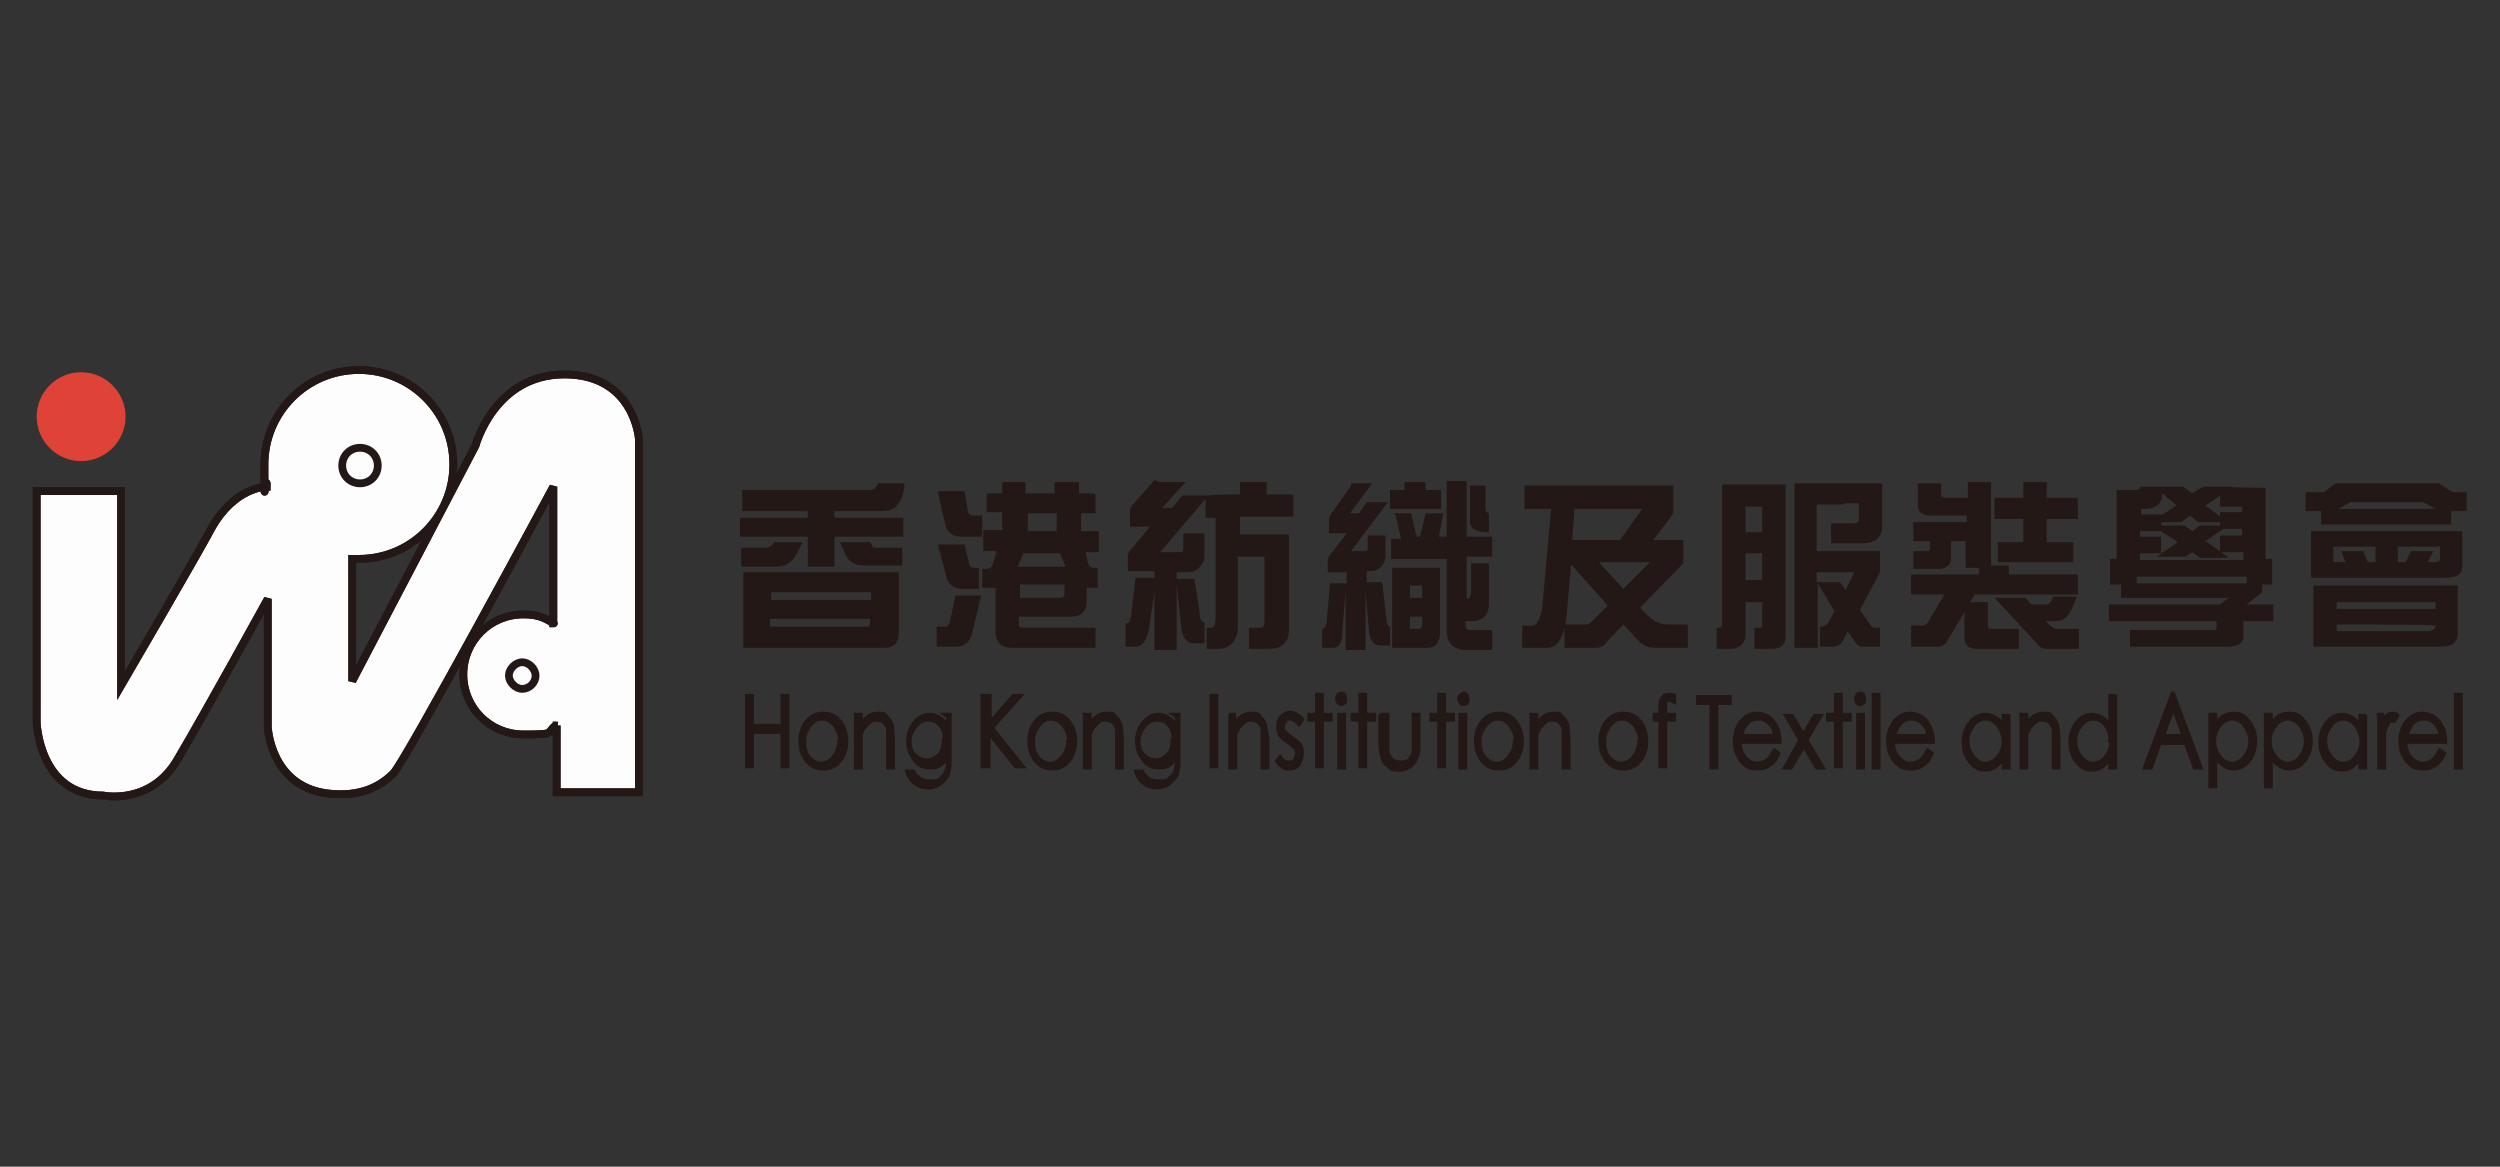 <svg xmlns="http://www.w3.org/2000/svg" id="_&#x5716;&#x5C64;_1" data-name="&#x5716;&#x5C64;_1" viewBox="0 0 225 105"><rect x="0" y="0" width="225" height="105" fill="#333333" stroke="none"/><defs><style>      .st0, .st1 {        fill: #231815;      }      .st2, .st3 {        fill: none;      }      .st3, .st1, .st4 {        stroke: #231815;      }      .st3, .st4 {        stroke-width: .7px;      }      .st1 {        stroke-width: .3px;      }      .st4 {        fill: #fdfdfd;      }      .st5 {        fill: #df4338;      }    </style></defs><rect class="st2" x="-8185.4" y="-3906.3" width="9759.9" height="6642"></rect><rect class="st2" x="-8185.4" y="-3758.4" width="9759.9" height="6642"></rect><rect class="st2" x="-8185.4" y="-3758.4" width="9759.9" height="6642"></rect><rect class="st2" x="-8185.4" y="-3758.4" width="9759.9" height="6642"></rect><g><g><path class="st0" d="M79,43.5h2.4c0,.9-.3,1.6-.7,2-.3.4-.8.5-1.5.5h-4.1v.6h6.2v1.7h-6.2v2.7h-2.4v-2.7h-6.1v-1.7h6.1v-.6h-5.9v-1.9h11.5c.3,0,.6-.2.7-.6ZM69.6,48.8h2.6c-.4,1-.8,1.6-1.1,1.8-.4.3-.8.4-1.3.4h-3.1v-1.7h2.2c.3,0,.6-.2.8-.5ZM66.9,51.5h14v5.4c0,.9-.4,1.4-1.2,1.4h-12.8v-6.7ZM69.4,54h9v-.7h-9v.7ZM78.1,56.4c.1,0,.2-.2.2-.5v-.2h-9v.7h8.8ZM75.6,48.8h2.7l.2.3c0,.2.2.2.4.2h2.3v1.6h-3.4c-.8,0-1.4-.3-1.7-1l-.5-1.1Z"></path><path class="st0" d="M86,53.6h2.3l-.8,3.4c-.2.8-.7,1.2-1.5,1.2h-1.7v-1.8h.9c.1,0,.2-.2.3-.5l.5-2.3ZM84.5,44.2h2.3l.3,1.7c0,.3.2.5.5.5h.8v1.9h-1.9c-.7,0-1.2-.3-1.4-1l-.7-3ZM84.5,49h2.3l.4,1.6c0,.3.2.5.5.5h.4v1.9h-1.5c-.7,0-1.2-.3-1.4-1l-.8-3ZM98.6,44.5v1.7h-1.3v1.6h1.6v1.9h-1.2l.2.9c.1.4.3.5.6.5h.3v1.8h-1v1.2c0,.9-.5,1.4-1.4,1.4h-4.7v.7c0,.2.1.3.4.3h6.5v1.8h-7.6c-.9,0-1.4-.5-1.4-1.5v-3.9h-1.2v-1.7h.4c.3,0,.5-.2.6-.6l.3-1h-1.2v-1.9h1.7v-1.6h-1.4v-1.7h1.4v-1h2.1v1h2.6v-1h2.2v1h1.3ZM91.6,51h4.3l-.5-1.2h-3.3l-.5,1.2ZM91.8,52.6v1.2h3.6c.2,0,.4-.1.4-.3v-.9h-3.9ZM95.1,47.8v-1.6h-2.6v1.6h2.6Z"></path><path class="st0" d="M104.4,43.4h2.3l-2.1,2.3h.9l.9-1.1h2.4c0-.1,2.8-.1,2.8-.1v-1.1h2.4v1.1h2.4v2h-4.8v1.6h4.4v8.6c0,1.1-.6,1.7-1.8,1.7h-1.8v-1.9h1c.3,0,.4-.2.4-.5v-5.9h-2.4v6.5c0,.5-.2.9-.5,1.3-.3.3-.7.5-1.2.5h-1.1v-1.9h.4c.3,0,.4-.3.4-.9v-9h-.9v-1.7l-4.1,4.8h1.8c.2,0,.3-.1.3-.3v-1.4h1.9v2.1c0,.3-.1.6-.4.9-.3.4-.7.5-1.2.5h-.9v.6h1.6l.5,3.3c0,.4.2.6.4.6v1.9h-1c-.6,0-1-.5-1.1-1.6l-.4-3.6v5.8h-2v-5.2l-.5,3.3c-.2,1.1-.6,1.6-1.3,1.6h-.8v-2.1h.2c.1,0,.2-.2.3-.7l.4-3.4h1.7v-.6h-2.4v-1.4c0-.2.2-.5.5-.8l1.5-1.8h-1.8v-1.5c0,0,0-.2.1-.3l2.1-2.4Z"></path><path class="st0" d="M121.6,43.5h1.9l-2,2.7h.8l.7-1h1.9l-3.3,4.4h1.2c.2,0,.3,0,.3-.2v-1.2h1.6v1.9c0,.2-.1.5-.3.8-.3.3-.6.5-1,.5h-.4v1h1.4l.4,3.5c0,.3.2.5.3.5v1.7h-.9c-.6,0-.9-.5-1-1.4l-.3-3.5v5.3h-1.8v-5.3l-.3,3.8c0,.8-.3,1.3-.8,1.3h-1v-1.7h.1c.1,0,.2-.2.3-.6l.3-3.5h1.5v-1h-1.7v-1.1c0-.2.1-.4.4-.7l1.3-1.7h-1.6v-1.2c0-.1,0-.2.1-.4l1.9-2.7ZM125.4,46.2h1.6l.5,2.1h.3l.5-2.1h1.6l-.4,2.1h.7v-5h1.8v5h2.3v1.8h-2.3v3.8h.1c.2,0,.3-.3.3-.9v-2.3h1.6v3.7c0,.4-.1.8-.4,1.1-.2.2-.5.4-1,.4h-.7v.4c0,.2.1.4.5.4h1.9v1.8h-2.3c-1.2,0-1.8-.6-1.8-1.8v-6.4h-5v-1.8h.9l-.5-2.1ZM126.3,43.4h2v.7h1.4v1.7h-4.6v-1.7h1.3v-.7ZM125.3,51.1h4.3v5.8c0,.9-.4,1.4-1.1,1.4h-3.2v-7.2ZM126.9,53.8h1.1v-1.1h-1.1v1.1ZM127.7,56.6c.2,0,.3-.2.3-.5v-.6h-1.1v1.1h.8ZM132.2,43.7h1.5v1.9c0,.3,0,.5.3.6v1.7c-.6,0-1.1-.1-1.4-.3-.2-.2-.3-.4-.3-.7v-3.1Z"></path><path class="st0" d="M137,43.7h13.6v2.5l-1.8,2.4h2.7v2.1l-3.9,4,.5.5c.6.7,1.3,1,2,1h1.8v2.1h-3c-.6,0-1-.2-1.5-.7l-1.3-1.4-1.6,1.7c-.2.3-.5.4-.9.4h-2.8v-2.1h1.9c.2,0,.3,0,.5-.2l1.5-1.5-3.3-3.7-.4,4.5c-.2,2-.8,3-1.7,3h-2.3v-2h.9c.4,0,.7-.5.9-1.6l.8-8.9h-2.4v-2.1ZM141.7,45.8l-.2,2.8h4.3l2-2.8h-6.1ZM143.9,50.6l2.2,2.4,2.4-2.4h-4.5Z"></path><path class="st0" d="M157,43.6h3.7v13.7c0,.7-.4,1.1-1.2,1.1h-1.6v-1.9h.5c.2,0,.2-.1.2-.3v-2h-1.5v2.8c0,.9-.5,1.4-1.4,1.4h-1.2v-1.9h.1c.3,0,.4-.1.4-.4v-12.5h1.9ZM157.1,47.9h1.5v-2.3h-1.5v2.3ZM157.1,52.2h1.5v-2.4h-1.5v2.4ZM165.9,45.4h-2.4v4.2h5.7v1.9l-1.8,3.4.9,1.3c.1.2.3.3.5.3h.4v1.7h-1.6c-.3,0-.5-.2-.7-.5l-.6-.9-.4.8c-.2.4-.5.6-1,.6h-1.1v-1.8h.1c.2,0,.4-.1.6-.3l.6-1.1-1.5-2.5v5.8h-2.1v-14.8h7.9v3.8c0,1.1-.6,1.6-1.9,1.6h-2.7v-1.8h2c.3,0,.5-.1.5-.4v-1.4h-1.3ZM163.5,52.4h2.1l.5.7.8-1.6h-3.4v.9Z"></path><path class="st0" d="M172.6,43.5h2.1v1c0,.2.1.3.4.3h2v-1.4h2.1v7.5h1.6v.8h6.2v1.8h-9.3l-.4.7h1.6v2.1c0,.2.1.3.4.3h2.4v1.8h-3.7c-.8,0-1.2-.3-1.2-1v-2.3l-1.5,2.5c-.2.4-.5.6-.8.6h-2.5v-1.9h1.1c.2,0,.4-.2.6-.6l1.3-2.2h-3v-1.8h6.1v-.6h-1.2v-2.4h-1.3v1.5c0,.6-.4,1-1.1,1h-2.3v-1.6h1.2c.2,0,.3,0,.3-.3v-.6h-1.5v-1.7h4.8v-.6h-3.2c-.8,0-1.2-.3-1.2-1v-2ZM184.7,53.7h2.2c-.3.9-.6,1.5-.9,1.8-.3.3-.6.4-1,.4h-.9l.3.3c.3.3.5.4.9.4h1.8v1.8h-2.9c-.3,0-.6-.1-.8-.4l-3.9-4.2h2.8l.5.6h1.4c.2,0,.4-.2.6-.7ZM187,44.8v1.9h-2.8v2.1h2.4v1.8h-6.8v-1.8h2.3v-2.1h-2.6v-1.9h2.6v-1.4h2.1v1.4h2.8Z"></path><path class="st0" d="M192.7,43.8h1.9c0,0,1.9,0,1.9,0l.8.6,1-.6h2.6-.2c0,.1,3.2.1,3.2.1v6.4h.6v2.3h-.9v.7l-1.4,1.1h2.4v1.5h-2.7v1.4c0,.6-.5.9-1.4.9h-8.8v-1.5h7.5c.2,0,.3,0,.3-.3v-.5h-9.7v-1.5h10l.8-.6h-9.7v-1.2h-1v-2.3h.6v-6.2h1.7c.2,0,.4-.1.5-.4ZM192.3,52.5h9.9v-.6h-9.9v.6ZM194.5,46.4l1.4-.9-1.3-1.1h0c0,.9-.5,1.4-1.6,1.4h-.3v.5h1.9v.2ZM192.7,50.4h9.2v-.7h-2l.7.5h-2.6l-.7-.5-.6.4h-2.6l1.9-1.3-1.5-1h0s-1.9,0-1.9,0v.5h1.9v1.5h-1.9v.6ZM199.8,47.3v-.3h-2l-.7-.6-.8.6h-1.8v.3h2.1l.7.5.7-.5h1.8ZM199.8,46.5v-.4h2v-.5h-2v-1l-1.3.9,1.3,1ZM199.8,49.6v-1.4h2v-.6h-1.7l-1.6,1.1,1.3.9Z"></path><path class="st0" d="M210.2,43.5h9.3l.9.6c.2.1.3.2.5.2h1.1v1.7h-1.4v1.2h-11.7v-1.2h-1.4v-1.7h1.4c.2,0,.3,0,.5-.2l.8-.6ZM208,47.8h13.6v3.2c0,.7-.5,1-1.5,1h-12.1v-4.3ZM208.2,52.7h13v4.3c0,.8-.5,1.2-1.5,1.2h-11.5v-5.5ZM213.8,50.6v-1.4h-3.8v1.4h1.1l-.4-1h2l.4,1h.7ZM210.3,54.8h8.9v-.6h-8.9v.6ZM218.8,56.7c.2,0,.4-.1.4-.4h0c0-.1-8.9-.1-8.9-.1v.6h8.5ZM210.5,45.8h8.7l-1.1-.6h-6.6l-1,.6ZM219.1,50.6c.3,0,.5-.1.5-.3v-1.1h-3.8v1.4h.7l.5-1h2l-.5,1h.7Z"></path></g><g><path class="st1" d="M67.2,62.6h.5v2.7h2.7v-2.7h.5v6.4h-.5v-3.1h-2.7v3.1h-.5v-6.4Z"></path><path class="st1" d="M72,66.7c0-.7.2-1.3.6-1.8.4-.5.9-.7,1.5-.7s1.1.2,1.5.7c.4.5.6,1.1.6,1.8s-.2,1.3-.6,1.8c-.4.5-.9.7-1.5.7s-1.1-.2-1.5-.7c-.4-.5-.6-1.1-.6-1.8ZM75.6,66.7c0-.5-.2-1-.5-1.4-.3-.4-.7-.6-1.1-.6s-.8.2-1.1.6c-.3.4-.5.8-.5,1.4s.1,1,.4,1.4c.3.4.7.6,1.1.6s.8-.2,1.1-.6c.3-.4.5-.8.5-1.4Z"></path><path class="st1" d="M77,64.3h.5v.9c.4-.7.9-1,1.5-1s.6,0,.8.3c.2.2.4.4.5.8,0,.3.1.8.1,1.4v2.4h-.5v-2.3c0-.6,0-.9,0-1.1,0-.2-.1-.4-.2-.5,0-.1-.2-.2-.3-.3-.1,0-.3-.1-.5-.1s-.4,0-.6.2c-.2.1-.3.3-.5.5s-.2.4-.3.6c0,.2,0,.6,0,1.3v1.7h-.5v-4.8Z"></path><path class="st1" d="M85,64.3h.5v3.7c0,.7,0,1.1-.1,1.4,0,.3-.2.6-.4.8-.2.2-.4.4-.6.5-.3.1-.5.2-.8.2-1,0-1.7-.5-2-1.5h.6c.3.6.8.9,1.5.9s.6,0,.9-.2c.2-.2.4-.4.5-.6.1-.2.2-.6.2-1.1v-.2c-.2.3-.4.5-.7.7-.3.2-.6.2-.9.2-.6,0-1.1-.2-1.4-.7-.4-.5-.6-1-.6-1.7s.2-1.2.6-1.7c.4-.5.9-.7,1.4-.7s1.1.3,1.6,1v-.8ZM85,66.6c0-.5-.1-1-.4-1.3-.3-.4-.7-.5-1.1-.5s-.8.2-1.1.6c-.3.4-.5.8-.5,1.3s.1.9.4,1.2c.3.3.7.5,1.1.5s.8-.2,1.1-.5c.3-.3.4-.8.4-1.3Z"></path><path class="st1" d="M88.5,62.6h.6v2.4l2.1-2.4h.7l-2.6,2.9,2.8,3.5h-.7l-2.4-3v3h-.6v-6.4Z"></path><path class="st1" d="M92.6,66.7c0-.7.2-1.3.6-1.8.4-.5.9-.7,1.5-.7s1.1.2,1.5.7c.4.5.6,1.1.6,1.8s-.2,1.3-.6,1.8c-.4.5-.9.7-1.5.7s-1.1-.2-1.5-.7c-.4-.5-.6-1.1-.6-1.8ZM96.2,66.7c0-.5-.2-1-.5-1.4-.3-.4-.7-.6-1.1-.6s-.8.2-1.1.6c-.3.4-.5.8-.5,1.4s.1,1,.4,1.4c.3.4.7.6,1.1.6s.8-.2,1.1-.6c.3-.4.5-.8.5-1.4Z"></path><path class="st1" d="M97.6,64.3h.5v.9c.4-.7.9-1,1.5-1s.6,0,.8.3c.2.2.4.4.5.8,0,.3.1.8.1,1.4v2.4h-.5v-2.3c0-.6,0-.9,0-1.1,0-.2-.1-.4-.2-.5,0-.1-.2-.2-.3-.3-.1,0-.3-.1-.5-.1s-.4,0-.6.2c-.2.1-.3.3-.5.5s-.2.4-.3.6c0,.2,0,.6,0,1.3v1.7h-.5v-4.8Z"></path><path class="st1" d="M105.6,64.3h.5v3.7c0,.7,0,1.1-.1,1.4,0,.3-.2.6-.4.8-.2.2-.4.4-.6.5-.3.1-.5.2-.8.2-1,0-1.7-.5-2-1.5h.6c.3.6.8.9,1.5.9s.6,0,.9-.2c.2-.2.4-.4.5-.6.1-.2.2-.6.2-1.1v-.2c-.2.3-.4.5-.7.7-.3.2-.6.2-.9.2-.6,0-1.1-.2-1.4-.7-.4-.5-.6-1-.6-1.7s.2-1.2.6-1.7c.4-.5.9-.7,1.4-.7s1.1.3,1.6,1v-.8ZM105.6,66.6c0-.5-.1-1-.4-1.3-.3-.4-.7-.5-1.1-.5s-.8.2-1.1.6c-.3.4-.5.8-.5,1.3s.1.9.4,1.2c.3.3.7.5,1.1.5s.8-.2,1.1-.5c.3-.3.4-.8.4-1.3Z"></path><path class="st1" d="M109,62.6h.5v6.4h-.5v-6.4Z"></path><path class="st1" d="M110.6,64.3h.5v.9c.4-.7.9-1,1.5-1s.6,0,.8.3c.2.2.4.4.5.8,0,.3.2.8.2,1.4v2.4h-.5v-2.3c0-.6,0-.9,0-1.1,0-.2-.1-.4-.2-.5,0-.1-.2-.2-.3-.3-.1,0-.3-.1-.5-.1s-.4,0-.6.2c-.2.1-.3.3-.5.5-.1.2-.2.4-.3.6,0,.2,0,.6,0,1.3v1.7h-.5v-4.8Z"></path><path class="st1" d="M117.2,64.8l-.3.4c-.3-.3-.5-.5-.8-.5s-.3,0-.4.2c-.1.1-.2.3-.2.5s0,.4.2.5c.1.1.3.3.6.5.3.2.6.4.7.6.2.2.2.5.2.8s-.1.7-.3,1c-.2.3-.5.4-.9.4s-.4,0-.6-.2c-.2-.1-.4-.3-.5-.5l.3-.4c.3.4.5.5.8.5s.4,0,.5-.2c.1-.2.2-.4.2-.6s0-.4-.2-.5c-.1-.1-.3-.3-.6-.5-.3-.2-.6-.4-.7-.6-.1-.2-.2-.5-.2-.8s.1-.7.3-.9c.2-.2.5-.4.8-.4s.7.2,1.1.6Z"></path><path class="st1" d="M118.5,62.5h.5v1.8h.8v.5h-.8v4.2h-.5v-4.2h-.7v-.5h.7v-1.8Z"></path><path class="st1" d="M120.3,63c0-.1,0-.3.1-.4,0-.1.2-.2.3-.2s.2,0,.3.1c0,0,.1.2.1.4s0,.3-.1.4c0,0-.2.1-.3.1s-.2,0-.3-.2c0-.1-.1-.2-.1-.3ZM120.5,64.3h.5v4.8h-.5v-4.8Z"></path><path class="st1" d="M122.4,62.5h.5v1.8h.8v.5h-.8v4.2h-.5v-4.2h-.7v-.5h.7v-1.8Z"></path><path class="st1" d="M124.4,64.3h.5v2.3c0,.5,0,.8,0,1,0,.2.1.4.2.5.1.2.2.3.4.4.2,0,.3.1.5.1s.4,0,.6-.1c.2,0,.3-.2.4-.4.1-.2.2-.3.2-.5,0-.2,0-.5,0-1v-2.3h.5v2.4c0,.7,0,1.2-.2,1.5-.1.3-.3.6-.6.8-.3.2-.6.3-1,.3s-.7,0-.9-.3c-.3-.2-.5-.4-.6-.8-.1-.3-.2-.9-.2-1.5v-2.3Z"></path><path class="st1" d="M129.5,62.5h.5v1.8h.8v.5h-.8v4.2h-.5v-4.2h-.7v-.5h.7v-1.8Z"></path><path class="st1" d="M131.3,63c0-.1,0-.3.1-.4s.2-.2.3-.2.2,0,.3.1c0,0,.1.2.1.4s0,.3-.1.4c0,0-.2.1-.3.1s-.2,0-.3-.2-.1-.2-.1-.3ZM131.4,64.3h.5v4.8h-.5v-4.8Z"></path><path class="st1" d="M132.8,66.7c0-.7.2-1.3.6-1.8.4-.5.9-.7,1.5-.7s1.1.2,1.5.7c.4.5.6,1.1.6,1.8s-.2,1.3-.6,1.8c-.4.5-.9.7-1.5.7s-1.1-.2-1.5-.7c-.4-.5-.6-1.1-.6-1.8ZM136.4,66.7c0-.5-.2-1-.5-1.4-.3-.4-.7-.6-1.1-.6s-.8.2-1.1.6c-.3.4-.5.8-.5,1.4s.1,1,.4,1.4c.3.4.7.6,1.1.6s.8-.2,1.1-.6c.3-.4.5-.8.5-1.4Z"></path><path class="st1" d="M137.8,64.3h.5v.9c.4-.7.9-1,1.5-1s.6,0,.8.3c.2.2.4.4.5.8,0,.3.1.8.1,1.4v2.4h-.5v-2.3c0-.6,0-.9,0-1.1,0-.2-.1-.4-.2-.5,0-.1-.2-.2-.3-.3-.1,0-.3-.1-.5-.1s-.4,0-.6.2c-.2.1-.3.3-.5.5-.1.2-.2.4-.3.6,0,.2,0,.6,0,1.3v1.7h-.5v-4.8Z"></path><path class="st1" d="M144,66.7c0-.7.2-1.3.6-1.8.4-.5.9-.7,1.5-.7s1.1.2,1.5.7c.4.5.6,1.1.6,1.8s-.2,1.3-.6,1.8c-.4.5-.9.7-1.5.7s-1.1-.2-1.5-.7c-.4-.5-.6-1.1-.6-1.8ZM147.6,66.7c0-.5-.2-1-.5-1.4-.3-.4-.7-.6-1.1-.6s-.8.2-1.1.6c-.3.4-.5.8-.5,1.4s.1,1,.4,1.4c.3.4.7.6,1.1.6s.8-.2,1.1-.6c.3-.4.5-.8.5-1.4Z"></path><path class="st1" d="M150.7,62.6v.6c-.2-.1-.4-.2-.5-.2s-.3,0-.3.2c0,.1,0,.3,0,.6v.5h.8v.5h-.8v4.2h-.5v-4.2h-.5v-.5h.5v-.6c0-.4,0-.7.2-.9.1-.2.3-.3.6-.3s.4,0,.6.1Z"></path><path class="st1" d="M152.8,63.3v-.6h2.9v.6h-1.2v5.8h-.5v-5.8h-1.2Z"></path><path class="st1" d="M159.7,67.5l.4.3c-.4,1-1.1,1.4-1.9,1.4s-1.1-.2-1.5-.7c-.4-.5-.6-1.1-.6-1.8s.2-1.3.6-1.8c.4-.5.9-.7,1.4-.7s1.1.2,1.5.7c.4.5.6,1.1.6,1.9h-3.6c0,.6.2,1,.5,1.4.3.3.6.5,1,.5.7,0,1.2-.4,1.5-1.1ZM159.7,66.2c0-.5-.2-.8-.5-1.1-.3-.3-.6-.4-1-.4-.7,0-1.2.5-1.5,1.5h3Z"></path><path class="st1" d="M162.4,67.1l-1.2,2h-.6l1.4-2.5-1.3-2.2h.6l1,1.7,1-1.7h.6l-1.3,2.2,1.5,2.5h-.6l-1.2-2Z"></path><path class="st1" d="M165.2,62.5h.5v1.8h.8v.5h-.8v4.2h-.5v-4.2h-.7v-.5h.7v-1.8Z"></path><path class="st1" d="M167,63c0-.1,0-.3.1-.4,0-.1.2-.2.3-.2s.2,0,.3.1c0,0,.1.2.1.4s0,.3-.1.4c0,0-.2.1-.3.1s-.2,0-.3-.2c0-.1-.1-.2-.1-.3ZM167.2,64.3h.5v4.8h-.5v-4.8Z"></path><path class="st1" d="M168.6,62.5h.5v6.6h-.5v-6.6Z"></path><path class="st1" d="M173.5,67.5l.4.3c-.4,1-1.1,1.4-1.9,1.4s-1.1-.2-1.5-.7c-.4-.5-.6-1.1-.6-1.8s.2-1.3.6-1.8c.4-.5.9-.7,1.4-.7s1.1.2,1.5.7c.4.5.6,1.1.6,1.9h-3.6c0,.6.2,1,.5,1.4.3.3.6.5,1,.5.7,0,1.2-.4,1.5-1.1ZM173.5,66.2c0-.5-.2-.8-.5-1.1-.3-.3-.6-.4-1-.4-.7,0-1.2.5-1.5,1.5h3Z"></path><path class="st1" d="M180.8,64.3v4.8h-.5v-.8c-.5.7-1,1-1.6,1s-1-.2-1.4-.7c-.4-.5-.6-1.1-.6-1.8s.2-1.3.6-1.8c.4-.5.9-.7,1.4-.7s1.2.3,1.6,1v-.9h.5ZM180.3,66.7c0-.5-.2-1-.5-1.4-.3-.4-.7-.6-1.1-.6s-.8.2-1.1.6c-.3.4-.5.8-.5,1.4s.2,1,.5,1.4c.3.4.7.6,1.1.6s.8-.2,1.1-.6c.3-.4.5-.8.5-1.4Z"></path><path class="st1" d="M181.9,64.3h.5v.9c.4-.7.9-1,1.5-1s.6,0,.8.3c.2.2.4.4.5.8,0,.3.1.8.1,1.4v2.4h-.5v-2.3c0-.6,0-.9,0-1.1,0-.2-.1-.4-.2-.5,0-.1-.2-.2-.3-.3-.1,0-.3-.1-.5-.1s-.4,0-.6.2c-.2.1-.3.3-.5.5-.1.2-.2.4-.3.6,0,.2,0,.6,0,1.3v1.7h-.5v-4.8Z"></path><path class="st1" d="M190.4,62.5v6.6h-.5v-.8c-.5.7-1,1-1.6,1s-1-.2-1.4-.7c-.4-.5-.6-1.1-.6-1.8s.2-1.3.6-1.8c.4-.5.9-.7,1.4-.7s1.2.3,1.6,1v-2.7h.5ZM189.9,66.7c0-.5-.1-1-.4-1.4-.3-.4-.7-.6-1.1-.6s-.8.2-1.1.6c-.3.4-.5.8-.5,1.4s.2,1,.5,1.4c.3.4.7.6,1.1.6s.8-.2,1.1-.6c.3-.4.5-.8.5-1.4Z"></path><path class="st1" d="M195.6,62.4l2.5,6.7h-.6l-.8-2.2h-2.3l-.8,2.2h-.6l2.5-6.7h.1ZM195.6,63.8l-.9,2.4h1.8l-.9-2.4Z"></path><path class="st1" d="M198.9,64.3h.5v.9c.4-.7.9-1,1.6-1s1,.2,1.4.7c.4.5.6,1.1.6,1.8s-.2,1.3-.6,1.8c-.4.5-.9.7-1.4.7s-1.1-.3-1.6-1v2.6h-.5v-6.5ZM202.5,66.7c0-.5-.2-1-.5-1.4-.3-.4-.7-.6-1.1-.6s-.8.2-1.1.6-.5.8-.5,1.4.2,1,.5,1.4c.3.4.7.6,1.1.6s.8-.2,1.1-.6c.3-.4.5-.8.5-1.4Z"></path><path class="st1" d="M203.9,64.3h.5v.9c.4-.7.9-1,1.6-1s1,.2,1.4.7c.4.5.6,1.1.6,1.8s-.2,1.3-.6,1.8c-.4.5-.9.7-1.4.7s-1.1-.3-1.6-1v2.6h-.5v-6.5ZM207.5,66.7c0-.5-.2-1-.5-1.4-.3-.4-.7-.6-1.1-.6s-.8.2-1.1.6-.5.8-.5,1.4.2,1,.5,1.4c.3.4.7.6,1.1.6s.8-.2,1.1-.6c.3-.4.5-.8.5-1.4Z"></path><path class="st1" d="M212.9,64.3v4.8h-.5v-.8c-.5.7-1,1-1.6,1s-1-.2-1.4-.7c-.4-.5-.6-1.1-.6-1.8s.2-1.3.6-1.8c.4-.5.9-.7,1.4-.7s1.2.3,1.6,1v-.9h.5ZM212.5,66.7c0-.5-.2-1-.5-1.4-.3-.4-.7-.6-1.1-.6s-.8.2-1.1.6c-.3.4-.5.8-.5,1.4s.2,1,.5,1.4c.3.4.7.6,1.1.6s.8-.2,1.1-.6c.3-.4.5-.8.5-1.4Z"></path><path class="st1" d="M213.9,64.3h.5v.7c.1-.3.3-.5.4-.6.1-.1.3-.2.5-.2s.3,0,.5.2l-.3.5c0,0-.2,0-.2,0-.2,0-.3,0-.4.3-.1.2-.2.4-.3.7,0,.3,0,.9,0,1.6v1.6h-.5v-4.8Z"></path><path class="st1" d="M219.6,67.5l.4.3c-.4,1-1.1,1.4-1.9,1.4s-1.1-.2-1.5-.7c-.4-.5-.6-1.1-.6-1.8s.2-1.3.6-1.8c.4-.5.9-.7,1.4-.7s1.1.2,1.5.7c.4.5.6,1.1.6,1.9h-3.6c0,.6.2,1,.5,1.4.3.3.6.5,1,.5.7,0,1.2-.4,1.5-1.1ZM219.6,66.2c0-.5-.2-.8-.5-1.1-.3-.3-.6-.4-1-.4-.7,0-1.2.5-1.5,1.5h3Z"></path><path class="st1" d="M221,62.5h.5v6.6h-.5v-6.6Z"></path></g><g><path class="st5" d="M11.3,37.5c0,2.2-1.8,4-4,4s-4-1.8-4-4,1.8-4,4-4,4,1.8,4,4"></path><path class="st4" d="M50.1,65.3v6h7.4v-31.8s-.4-5.8-6.7-5.8-8,6.4-8,6.4l-11.1,21.2v-11s.6,0,.6,0c4.7,0,8.5-3.8,8.5-8.5s-3.8-8.5-8.5-8.5-8.5,3.8-8.5,8.5,0,1.1.2,1.7v.3s-2.9,0-5,3.8c-1.1,2.1-8.1,14.1-8.1,14.1v-17.5H3.3v20.8s.2,6.6,6,6.6c0,0,4.3.9,6.7-3.3,2.6-4.4,8.1-14.4,8.1-14.4v11.5s.2,5.3,5.3,6c3.1.4,4.9-.7,6-1.8,1.1-1.1,14.4-25.8,14.4-25.8v12.3c.1,0,0,0,0,0-.9-.6-1.6-.8-2.7-.8-3,0-5.4,2.4-5.4,5.4s2.4,5.4,5.4,5.4,2-.1,2.9-.8h.2Z"></path><path class="st3" d="M50.1,65.3v6h7.4v-31.8s-.4-5.8-6.7-5.8-8,6.4-8,6.4l-11.1,21.2v-11s.6,0,.6,0c4.7,0,8.5-3.8,8.5-8.5s-3.8-8.5-8.5-8.5-8.5,3.8-8.5,8.5,0,1.1.2,1.7v.3s-2.9,0-5,3.8c-1.1,2.1-8.1,14.1-8.1,14.1v-17.5H3.3v20.8s.2,6.6,6,6.6c0,0,4.3.9,6.7-3.3,2.6-4.4,8.1-14.4,8.1-14.4v11.5s.2,5.3,5.3,6c3.1.4,4.9-.7,6-1.8,1.1-1.1,14.4-25.8,14.4-25.8v12.3c.1,0,0,0,0,0-.9-.6-1.6-.8-2.7-.8-3,0-5.4,2.4-5.4,5.4s2.4,5.4,5.4,5.4,2-.1,2.9-.8h.2Z"></path><path class="st3" d="M34,41.9c0,.9-.7,1.6-1.6,1.6s-1.6-.7-1.6-1.6.7-1.6,1.6-1.6,1.6.7,1.6,1.6Z"></path><path class="st3" d="M48.2,60.8c0,.7-.6,1.2-1.2,1.2s-1.2-.6-1.2-1.2.6-1.2,1.2-1.2,1.2.6,1.2,1.2Z"></path></g></g></svg>